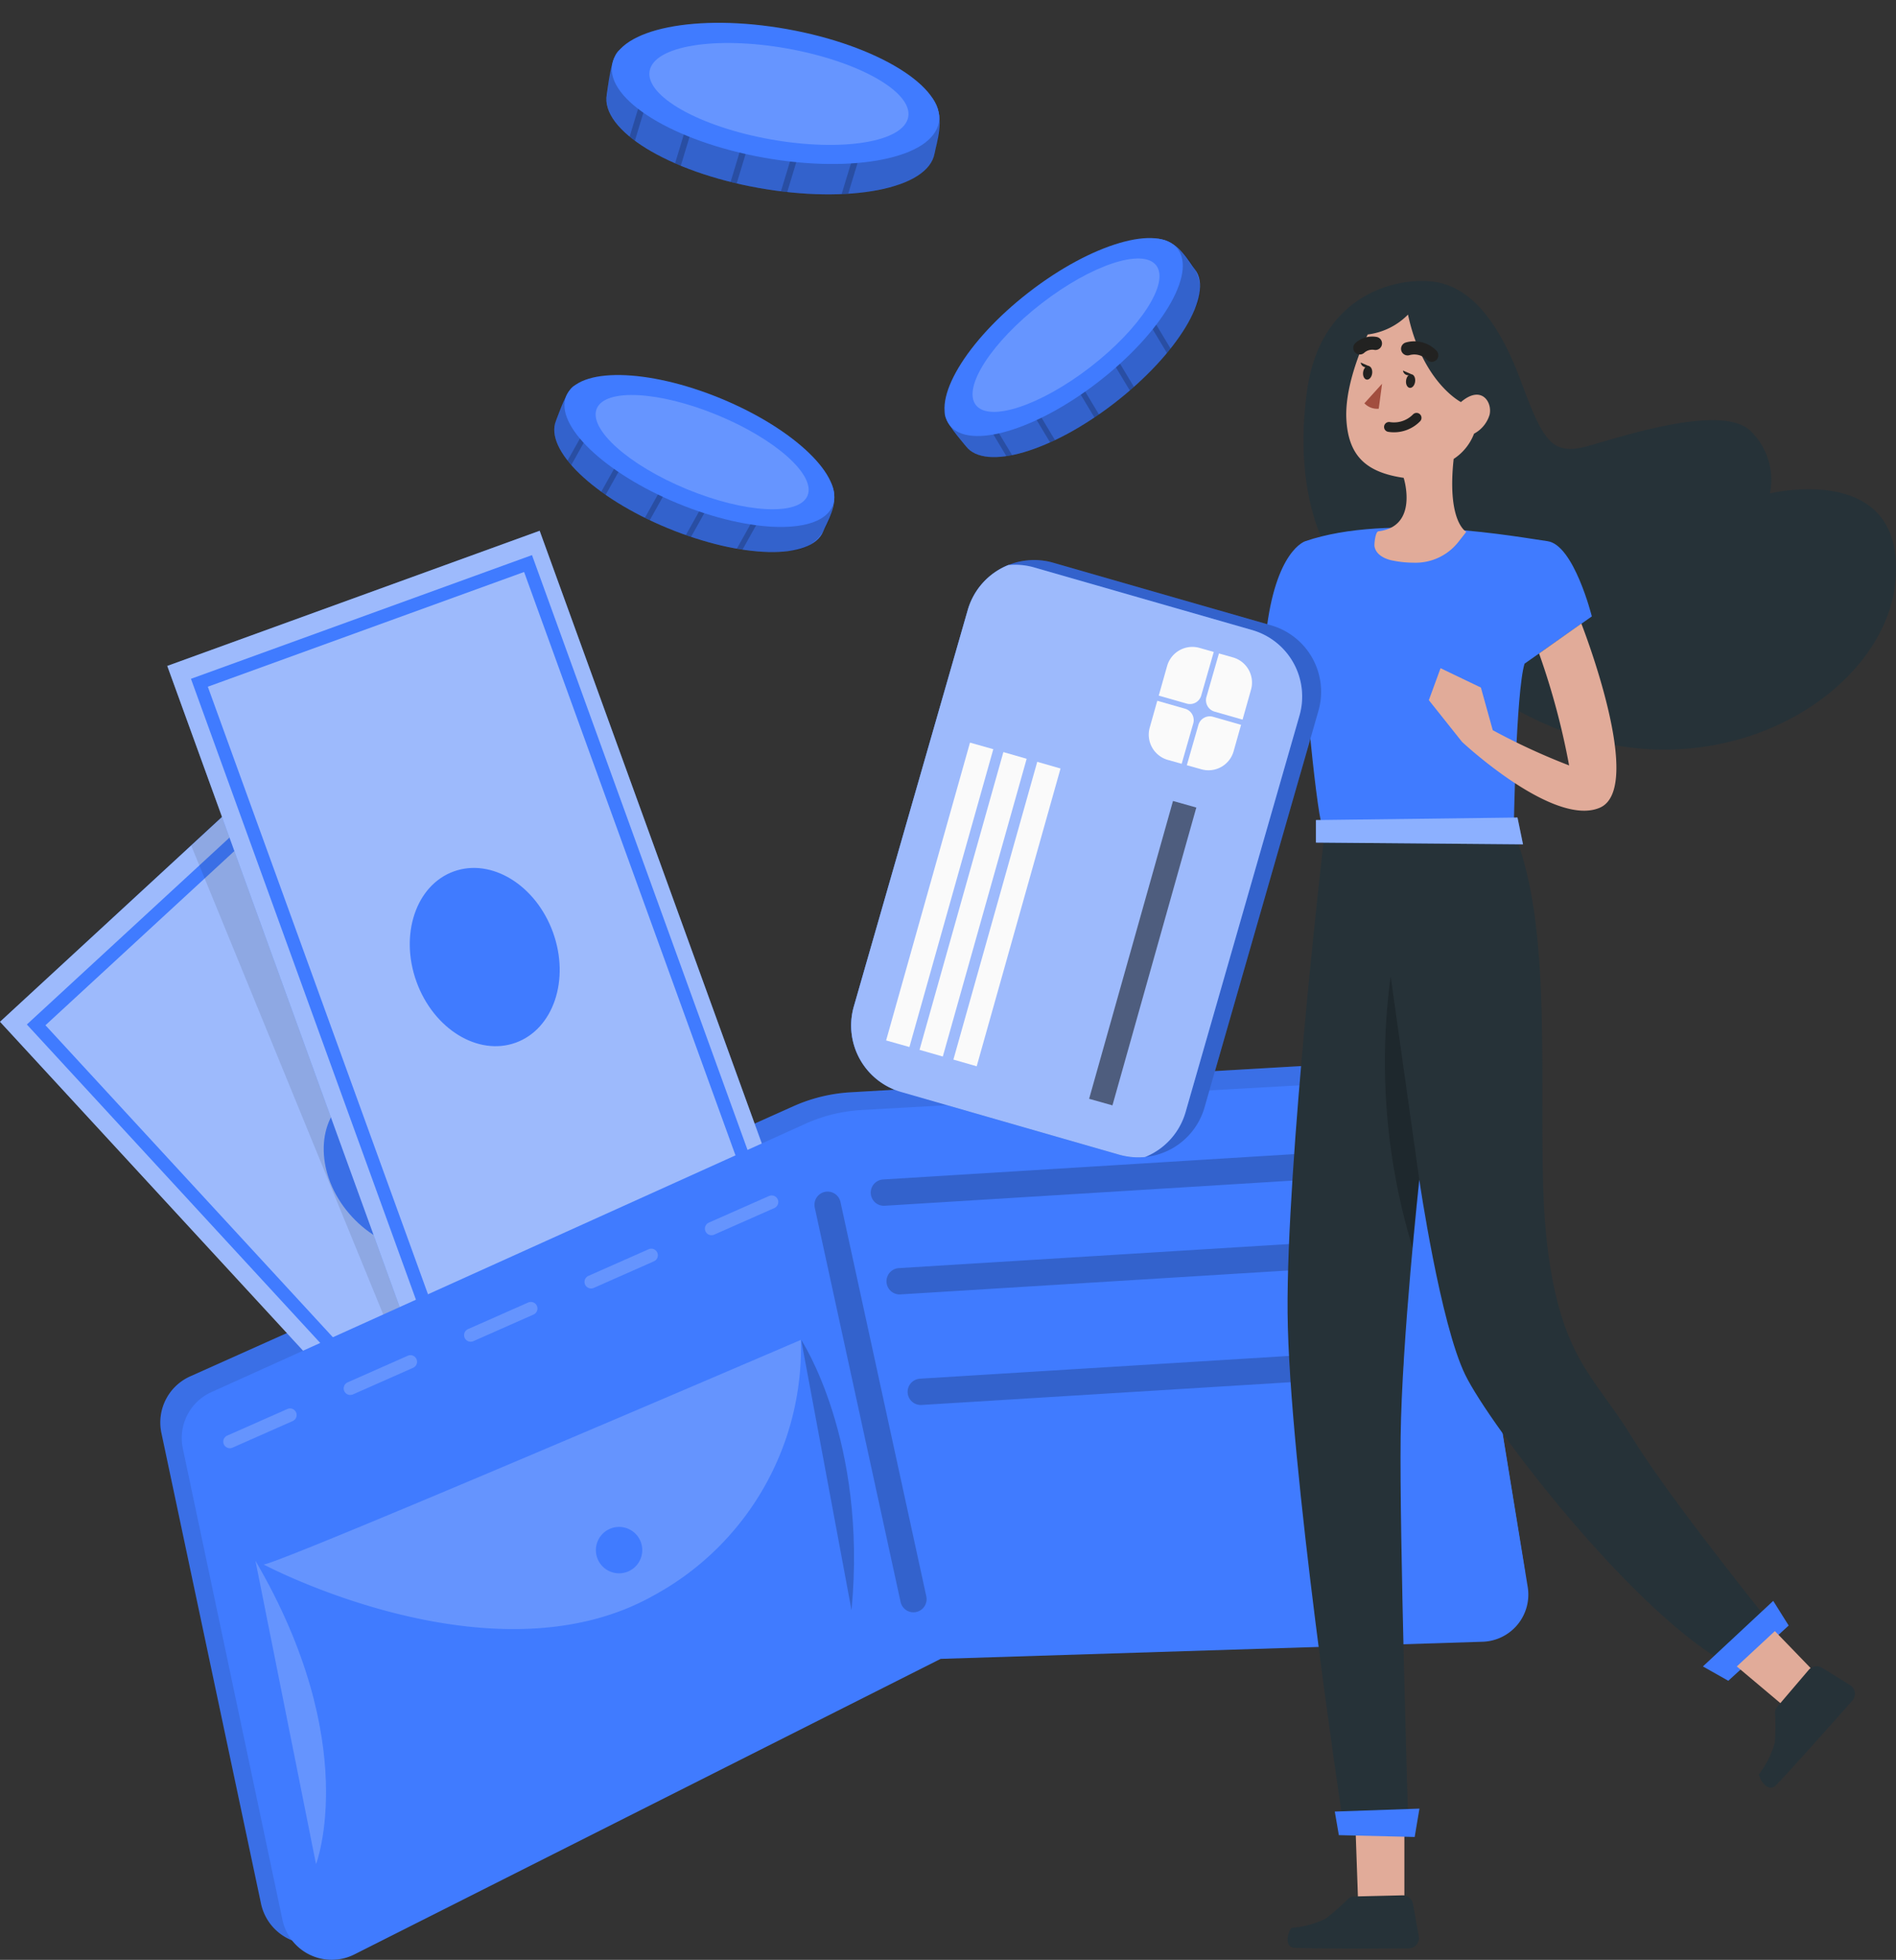 <svg xmlns="http://www.w3.org/2000/svg" width="144.018" height="148.787" viewBox="0 0 144.018 148.787">
  <rect x="0" y="0" width="144.018" height="148.787" fill="#333333" stroke="none"/>
  <g id="vector" transform="translate(0 0)">
    <g id="Coin" transform="translate(42.101 0)">
      <g id="Group_88" data-name="Group 88" transform="translate(0)">
        <g id="Group_75" data-name="Group 75" transform="translate(0 28.471)">
          <path id="Path_213" data-name="Path 213" d="M185.056,139.4c-.907,2.2-6.236,2.051-11.822-.253s-9.381-5.955-8.474-8.154c.21-.51.8-2.413,1.425-2.678,2.082-.878,6.041,1.1,10.333,2.87,3.995,1.648,8.56,2.707,9.269,4.877C186.217,137.378,185.314,138.774,185.056,139.4Z" transform="translate(-164.626 -127.527)" fill="#407bff"/>
          <path id="Path_214" data-name="Path 214" d="M185.79,136.1a4.62,4.62,0,0,1-.733,3.338,3.014,3.014,0,0,1-2.593,1.484c-.16.026-.327.042-.5.055a13.622,13.622,0,0,1-3.038-.159c-.144-.018-.286-.045-.432-.07a24.115,24.115,0,0,1-3.477-.894c-.131-.044-.263-.091-.395-.139-.458-.161-.924-.336-1.388-.529s-.912-.392-1.352-.6c-.127-.058-.251-.12-.373-.18a23.923,23.923,0,0,1-2.98-1.747c-.116-.078-.225-.159-.335-.235a13.553,13.553,0,0,1-2.269-2.026c-.1-.113-.194-.225-.283-.338-.882-1.117-1.229-2.18-.88-3.027.226-.548.721-2.412,1.422-2.68a4.868,4.868,0,0,1,2.654,0c.134.029.274.061.415.1a61.9,61.9,0,0,1,7.264,2.779c3.108,1.282,6.783,2.612,8.583,4.149a4.178,4.178,0,0,1,.309.287A3.694,3.694,0,0,1,185.79,136.1Z" transform="translate(-164.628 -127.569)" opacity="0.2"/>
          <g id="Group_70" data-name="Group 70" transform="translate(1.015 0.34)" opacity="0.2">
            <path id="Path_215" data-name="Path 215" d="M170.9,127.729l-.19.342-3.327,5.953c-.1-.114-.194-.225-.283-.338l3.2-5.711.247-.443Z" transform="translate(-167.104 -127.531)"/>
          </g>
          <g id="Group_71" data-name="Group 71" transform="translate(3.568 2.759)" opacity="0.2">
            <path id="Path_216" data-name="Path 216" d="M177.1,133.638l-3.428,6.132c-.116-.078-.225-.159-.335-.235l3.408-6.1Z" transform="translate(-173.334 -133.435)"/>
          </g>
          <g id="Group_72" data-name="Group 72" transform="translate(9.995 6.283)" opacity="0.2">
            <path id="Path_217" data-name="Path 217" d="M192.664,142.238l-3.246,5.805c-.131-.044-.263-.091-.395-.138l3.282-5.869Z" transform="translate(-189.023 -142.036)"/>
          </g>
          <g id="Group_73" data-name="Group 73" transform="translate(6.883 4.645)" opacity="0.2">
            <path id="Path_218" data-name="Path 218" d="M185.247,138.241l-3.449,6.173c-.127-.058-.251-.12-.373-.18l3.464-6.2Z" transform="translate(-181.425 -138.039)"/>
          </g>
          <g id="Group_74" data-name="Group 74" transform="translate(13.867 7.405)" opacity="0.2">
            <path id="Path_219" data-name="Path 219" d="M202.065,144.977l-3.16,5.648c-.144-.018-.286-.045-.432-.07l3.233-5.779Z" transform="translate(-198.473 -144.775)"/>
          </g>
          <path id="Path_220" data-name="Path 220" d="M186.877,136.641c-.907,2.2-6.171,2.113-11.758-.192s-9.381-5.955-8.474-8.153,6.171-2.113,11.758.192S187.783,134.442,186.877,136.641Z" transform="translate(-165.739 -126.701)" fill="#407bff"/>
          <path id="Path_221" data-name="Path 221" d="M188.393,138.042c-.641,1.554-4.744,1.334-9.166-.489s-7.486-4.562-6.845-6.115,4.744-1.334,9.166.49S189.034,136.488,188.393,138.042Z" transform="translate(-169.154 -128.886)" fill="#fff" opacity="0.2"/>
        </g>
        <g id="Group_81" data-name="Group 81" transform="translate(27.401 15.478)">
          <path id="Path_222" data-name="Path 222" d="M256.028,103.776c1.456,1.88-1.322,6.43-6.1,10.13s-9.832,5.176-11.288,3.3c-.338-.436-1.7-1.891-1.615-2.568.274-2.243,3.959-4.694,7.629-7.537,3.416-2.646,6.606-6.08,8.841-5.615C254.851,101.764,255.613,103.241,256.028,103.776Z" transform="translate(-234.763 -98.796)" fill="#407bff"/>
          <path id="Path_223" data-name="Path 223" d="M253.488,101.539a4.619,4.619,0,0,1,2.532,2.3,3.014,3.014,0,0,1,0,2.988c-.057.152-.126.3-.2.461a13.645,13.645,0,0,1-1.649,2.557c-.087.116-.181.226-.276.34a24.069,24.069,0,0,1-2.506,2.571c-.1.092-.209.183-.316.273-.367.317-.751.635-1.15.941s-.794.6-1.194.873c-.113.081-.229.157-.342.234a23.936,23.936,0,0,1-3,1.716c-.126.061-.25.115-.371.174a13.584,13.584,0,0,1-2.886.961c-.149.032-.292.057-.435.077-1.408.21-2.5-.018-3.064-.741-.363-.469-1.734-1.825-1.617-2.567a4.864,4.864,0,0,1,1.316-2.3c.093-.1.19-.208.291-.312a61.991,61.991,0,0,1,6.023-4.92c2.659-2.058,5.64-4.585,7.869-5.381a4.162,4.162,0,0,1,.4-.126A3.717,3.717,0,0,1,253.488,101.539Z" transform="translate(-234.755 -98.855)" opacity="0.2"/>
          <g id="Group_76" data-name="Group 76" transform="translate(3.315 12.888)" opacity="0.2">
            <path id="Path_224" data-name="Path 224" d="M239.949,126.445l.2.335,3.509,5.847c-.149.032-.292.057-.435.077l-3.365-5.612-.261-.435Z" transform="translate(-239.6 -126.445)"/>
          </g>
          <g id="Group_77" data-name="Group 77" transform="translate(6.666 11.912)" opacity="0.2">
            <path id="Path_225" data-name="Path 225" d="M248.132,124.061l3.614,6.024c-.126.061-.25.115-.371.174l-3.6-5.991Z" transform="translate(-247.779 -124.061)"/>
          </g>
          <g id="Group_78" data-name="Group 78" transform="translate(12.857 8.194)" opacity="0.2">
            <path id="Path_226" data-name="Path 226" d="M263.244,114.987l3.421,5.7c-.1.092-.209.183-.316.273L262.89,115.2Z" transform="translate(-262.89 -114.987)"/>
          </g>
          <g id="Group_79" data-name="Group 79" transform="translate(9.979 9.923)" opacity="0.2">
            <path id="Path_227" data-name="Path 227" d="M256.218,119.206l3.64,6.063c-.113.081-.229.157-.342.234l-3.652-6.086Z" transform="translate(-255.865 -119.206)"/>
          </g>
          <g id="Group_80" data-name="Group 80" transform="translate(15.732 5.436)" opacity="0.2">
            <path id="Path_228" data-name="Path 228" d="M270.261,108.255l3.328,5.55c-.087.116-.181.226-.276.34l-3.406-5.679Z" transform="translate(-269.907 -108.255)"/>
          </g>
          <ellipse id="Ellipse_31" data-name="Ellipse 31" cx="10.943" cy="4.306" rx="10.943" ry="4.306" transform="matrix(0.791, -0.612, 0.612, 0.791, 0, 13.4)" fill="#407bff"/>
          <ellipse id="Ellipse_32" data-name="Ellipse 32" cx="8.66" cy="3.043" rx="8.66" ry="3.043" transform="matrix(0.791, -0.612, 0.612, 0.791, 2.759, 12.862)" fill="#fff" opacity="0.2"/>
        </g>
        <g id="Group_87" data-name="Group 87" transform="translate(3.528)">
          <path id="Path_229" data-name="Path 229" d="M199.215,73.351c-.48,2.7-6.511,3.84-13.362,2.62s-12.017-4.394-11.537-7.09c.111-.625.3-2.91.945-3.363,2.126-1.5,7.066-.248,12.33.689,4.9.872,10.3.941,11.626,3.208C200.024,70.791,199.352,72.583,199.215,73.351Z" transform="translate(-173.855 -61.703)" fill="#407bff"/>
          <path id="Path_230" data-name="Path 230" d="M199.221,69.47c.805,1.858.168,2.97,0,3.936-.177,1-1.107,1.777-2.552,2.307-.173.069-.357.127-.548.185a15.718,15.718,0,0,1-3.457.568c-.166.016-.333.02-.5.028a27.794,27.794,0,0,1-4.132-.152c-.157-.017-.318-.038-.478-.059-.554-.068-1.122-.151-1.692-.254s-1.123-.217-1.668-.345c-.157-.034-.312-.074-.464-.11a27.585,27.585,0,0,1-3.781-1.233c-.15-.06-.292-.124-.435-.182a15.633,15.633,0,0,1-3.051-1.722c-.142-.1-.274-.206-.4-.311-1.267-1.04-1.919-2.15-1.735-3.189.12-.672.218-2.89.941-3.364a5.6,5.6,0,0,1,2.984-.657c.159,0,.324,0,.491.007a71.409,71.409,0,0,1,8.855,1.34c3.811.679,8.273,1.271,10.675,2.559a4.69,4.69,0,0,1,.418.247A4.247,4.247,0,0,1,199.221,69.47Z" transform="translate(-173.857 -61.758)" opacity="0.2"/>
          <g id="Group_82" data-name="Group 82" transform="translate(2.196 2.598)" opacity="0.2">
            <path id="Path_231" data-name="Path 231" d="M181.408,63.686l-.129.431L179,71.631c-.142-.1-.274-.206-.4-.311l2.191-7.21.17-.559Z" transform="translate(-178.597 -63.551)"/>
          </g>
          <g id="Group_83" data-name="Group 83" transform="translate(5.648 4.701)" opacity="0.2">
            <path id="Path_232" data-name="Path 232" d="M189.808,68.823l-2.35,7.741c-.15-.06-.292-.124-.435-.182l2.336-7.7Z" transform="translate(-187.023 -68.682)"/>
          </g>
          <g id="Group_84" data-name="Group 84" transform="translate(13.689 7.116)" opacity="0.2">
            <path id="Path_233" data-name="Path 233" d="M209.352,74.717l-2.225,7.329c-.157-.017-.318-.038-.478-.059l2.25-7.409Z" transform="translate(-206.649 -74.578)"/>
          </g>
          <g id="Group_85" data-name="Group 85" transform="translate(9.865 5.994)" opacity="0.2">
            <path id="Path_234" data-name="Path 234" d="M200.142,71.979l-2.363,7.792c-.157-.034-.312-.074-.464-.11l2.374-7.821Z" transform="translate(-197.315 -71.84)"/>
          </g>
          <g id="Group_86" data-name="Group 86" transform="translate(18.298 7.439)" opacity="0.2">
            <path id="Path_235" data-name="Path 235" d="M220.57,75.5l-2.166,7.13c-.166.016-.333.02-.5.028l2.216-7.3Z" transform="translate(-217.9 -75.366)"/>
          </g>
          <ellipse id="Ellipse_33" data-name="Ellipse 33" cx="4.959" cy="12.601" rx="4.959" ry="12.601" transform="translate(0 9.765) rotate(-79.908)" fill="#407bff"/>
          <ellipse id="Ellipse_34" data-name="Ellipse 34" cx="3.504" cy="9.972" rx="3.504" ry="9.972" transform="matrix(0.175, -0.985, 0.985, 0.175, 3.102, 8.839)" fill="#fff" opacity="0.2"/>
        </g>
      </g>
    </g>
    <g id="Wallet" transform="translate(0 40.299)">
      <g id="Group_97" data-name="Group 97" transform="translate(0 0)">
        <g id="Group_89" data-name="Group 89" transform="translate(12.179 40.173)">
          <path id="Path_236" data-name="Path 236" d="M186.171,253.627l-42.162,2.453a12.344,12.344,0,0,0-4.328,1.057l-45.8,20.5a3.835,3.835,0,0,0-2.21,4.286l7.577,35.783a3.871,3.871,0,0,0,5.533,2.612l45.2-22.565,41.738-1.411a3.62,3.62,0,0,0,3.481-4.17L189.619,257.9C189.33,256.135,187.988,253.573,186.171,253.627Z" transform="translate(-91.593 -253.626)" fill="#407bff"/>
          <path id="Path_237" data-name="Path 237" d="M186.171,253.627l-42.162,2.453a12.344,12.344,0,0,0-4.328,1.057l-45.8,20.5a3.835,3.835,0,0,0-2.21,4.286l7.577,35.783a3.871,3.871,0,0,0,5.533,2.612l45.2-22.565,41.738-1.411a3.62,3.62,0,0,0,3.481-4.17L189.619,257.9C189.33,256.135,187.988,253.573,186.171,253.627Z" transform="translate(-91.593 -253.626)" opacity="0.1"/>
        </g>
        <g id="Group_94" data-name="Group 94">
          <g id="Group_91" data-name="Group 91" transform="translate(0 16.876)">
            <g id="Group_90" data-name="Group 90">
              <rect id="Rectangle_120" data-name="Rectangle 120" width="30.092" height="58.581" transform="matrix(0.735, -0.678, 0.678, 0.735, 0, 20.396)" fill="#407bff"/>
              <path id="Path_238" data-name="Path 238" d="M123.7,239.838,101.57,260.231l-39.7-43.072,14.52-13.385L84,196.762l1.268,1.375Z" transform="translate(-61.868 -196.762)" fill="#fafafa" opacity="0.5"/>
            </g>
            <rect id="Rectangle_121" data-name="Rectangle 121" width="26.554" height="54.799" transform="translate(2.746 20.631) rotate(-42.668)" fill="none" stroke="#407bff" stroke-miterlimit="10" stroke-width="1"/>
            <ellipse id="Ellipse_35" data-name="Ellipse 35" cx="5.513" cy="6.914" rx="5.513" ry="6.914" transform="matrix(0.735, -0.678, 0.678, 0.735, 22.045, 30.113)" fill="#407bff"/>
          </g>
          <path id="Path_239" data-name="Path 239" d="M122.255,242.752l-7.862,2.716L97.31,203.774l7.607-7.012,1.268,1.375Z" transform="translate(-82.788 -179.886)" opacity="0.1"/>
          <g id="Group_93" data-name="Group 93" transform="translate(12.705)">
            <g id="Group_92" data-name="Group 92" transform="translate(0)">
              <rect id="Rectangle_122" data-name="Rectangle 122" width="30.092" height="58.581" transform="matrix(0.94, -0.341, 0.341, 0.94, 0, 10.257)" fill="#407bff"/>
              <rect id="Rectangle_123" data-name="Rectangle 123" width="30.092" height="58.581" transform="matrix(0.94, -0.341, 0.341, 0.94, 0, 10.257)" fill="#fafafa" opacity="0.5"/>
            </g>
            <rect id="Rectangle_124" data-name="Rectangle 124" width="26.554" height="54.799" transform="translate(2.441 11.535) rotate(-19.928)" fill="none" stroke="#407bff" stroke-miterlimit="10" stroke-width="1"/>
            <ellipse id="Ellipse_36" data-name="Ellipse 36" cx="5.513" cy="6.914" rx="5.513" ry="6.914" transform="matrix(0.94, -0.341, 0.341, 0.94, 16.575, 27.74)" fill="#407bff"/>
          </g>
        </g>
        <path id="Path_240" data-name="Path 240" d="M188.788,257.178,147.2,259.521a12,12,0,0,0-4.267,1.045L97.814,280.937a3.825,3.825,0,0,0-2.169,4.278L103.212,321a3.826,3.826,0,0,0,5.464,2.625l44.532-22.437,41.169-1.3a3.583,3.583,0,0,0,3.423-4.16l-5.6-34.264C191.912,259.693,190.581,257.129,188.788,257.178Z" transform="translate(-81.757 -215.549)" fill="#407bff"/>
        <line id="Line_7" data-name="Line 7" y1="2.199" x2="35.679" transform="translate(67.139 48.043)" fill="none" stroke="#000" stroke-linecap="round" stroke-linejoin="round" stroke-width="2" opacity="0.2"/>
        <line id="Line_8" data-name="Line 8" x2="6.52" y2="29.941" transform="translate(62.864 51.164)" fill="none" stroke="#000" stroke-linecap="round" stroke-linejoin="round" stroke-width="2" opacity="0.2"/>
        <g id="Group_95" data-name="Group 95" transform="translate(19.405 61.423)">
          <path id="Path_241" data-name="Path 241" d="M109.23,346.429l4.6,23.032S117.35,360.321,109.23,346.429Z" transform="translate(-109.23 -329.658)" fill="#fafafa" opacity="0.2"/>
          <path id="Path_242" data-name="Path 242" d="M110.7,322.535c.157.42,40.828-17.042,40.828-17.042a21.4,21.4,0,0,1-11.21,19.418C128.081,331.776,110.7,322.535,110.7,322.535Z" transform="translate(-110.099 -305.493)" fill="#fafafa" opacity="0.2"/>
          <ellipse id="Ellipse_37" data-name="Ellipse 37" cx="1.762" cy="1.762" rx="1.762" ry="1.762" transform="translate(25.857 14.198)" fill="#407bff"/>
          <path id="Path_243" data-name="Path 243" d="M210.408,305.493s5.044,7.589,3.824,20.522" transform="translate(-168.956 -305.493)" opacity="0.2"/>
        </g>
        <line id="Line_9" data-name="Line 9" y1="18.906" x2="42.774" transform="translate(17.459 50.242)" fill="none" stroke="#fafafa" stroke-linecap="round" stroke-linejoin="round" stroke-width="1" stroke-dasharray="5 5" opacity="0.2"/>
        <g id="Group_96" data-name="Group 96" transform="translate(68.335 54.773)">
          <line id="Line_10" data-name="Line 10" y1="2.199" x2="35.679" transform="translate(0)" fill="none" stroke="#000" stroke-linecap="round" stroke-linejoin="round" stroke-width="2" opacity="0.2"/>
          <line id="Line_11" data-name="Line 11" y1="2.199" x2="35.679" transform="translate(1.606 8.394)" fill="none" stroke="#000" stroke-linecap="round" stroke-linejoin="round" stroke-width="2" opacity="0.2"/>
        </g>
      </g>
    </g>
    <g id="Character" transform="translate(82.504 21.33)">
      <g id="Group_99" data-name="Group 99" transform="translate(0 0)">
        <path id="Path_244" data-name="Path 244" d="M278.541,169.557s-.9,9.56-4.449,10.383a10.725,10.725,0,0,1-6.552-.654l-2.888-2.221-1.409,4.911s1.541,2.094,4.755.643c0,0,5.732,2.526,8.906,0s4.189-9.446,4.189-9.446Z" transform="translate(-263.243 -144.858)" fill="#b97964"/>
        <path id="Path_245" data-name="Path 245" d="M305.182,129.341s-2.478-4.224-1.352-11.882,7.546-8.616,10.024-8.053,4.505,2.936,6.195,7.466,2.309,5.712,5.124,4.924,10.306-3.266,12.389-1.07a5.182,5.182,0,0,1,1.408,4.674s10.418-2.534,9.517,6.758-15.937,17.964-30.241,8.785S305.182,129.341,305.182,129.341Z" transform="translate(-287.028 -109.272)" fill="#263238"/>
        <path id="Path_246" data-name="Path 246" d="M303.322,213.147s-2.831,24.35-2.737,35.77,4.153,38.318,4.153,38.318h5s-.66-21.518-.566-28.88,1.416-19.536,1.416-19.536,1.6,10.948,3.492,14.817,12.363,17.554,19.631,21.8l3.4-3.115s-7.55-9.344-10.382-13.968-5.379-5.946-6.418-14.534.755-22.368-2.265-30.673Z" transform="translate(-285.285 -170.59)" fill="#263238"/>
        <path id="Path_247" data-name="Path 247" d="M321.244,253.569l-2.175-15.433a48.409,48.409,0,0,0,1.666,20.607Z" transform="translate(-295.94 -185.341)" opacity="0.2"/>
        <path id="Path_248" data-name="Path 248" d="M313.228,396.847l.168,4.781,3.355.28.168-.447v-4.949Z" transform="translate(-292.749 -278.83)" fill="#e1ab99"/>
        <path id="Path_249" data-name="Path 249" d="M309.338,392.572l.308,1.79,5.76.14.363-2.153Z" transform="translate(-290.453 -276.372)" fill="#407bff"/>
        <path id="Path_250" data-name="Path 250" d="M377.588,358.832l5.341-4.977,1.174,1.873-4.586,4.194Z" transform="translate(-330.741 -253.65)" fill="#407bff"/>
        <path id="Path_251" data-name="Path 251" d="M383.867,362.136l3.523,2.964,2.265-2.656-2.894-2.992Z" transform="translate(-334.447 -256.953)" fill="#e1ab99"/>
        <path id="Path_252" data-name="Path 252" d="M392.755,366.08l2.131,1.313a.782.782,0,0,1,.176,1.185c-1.547,1.743-5.491,6.175-5.884,6.49-.489.391-1.076-.28-1.216-.895a6.928,6.928,0,0,0,1.216-2.433,17.265,17.265,0,0,0,.015-2.205.722.722,0,0,1,.174-.5l2.382-2.792A.783.783,0,0,1,392.755,366.08Z" transform="translate(-336.865 -260.798)" fill="#263238"/>
        <path id="Path_253" data-name="Path 253" d="M310.106,409.055l.443,2.463a.782.782,0,0,1-.766.921c-2.33.01-8.264.027-8.759-.055-.618-.1-.51-.989-.145-1.5a6.938,6.938,0,0,0,2.624-.716,17.286,17.286,0,0,0,1.653-1.46.723.723,0,0,1,.492-.207l3.669-.087A.783.783,0,0,1,310.106,409.055Z" transform="translate(-285.285 -285.854)" fill="#263238"/>
        <path id="Path_254" data-name="Path 254" d="M316.223,165.306l5.113-3.59s-1.36-5.44-3.372-5.712-12.021-2.175-18.385,0c0,0-2.284.653-2.992,7.071l2.72.87s.979,12.021,1.577,13.87h14.523S315.57,167.482,316.223,165.306Z" transform="translate(-282.926 -136.25)" fill="#407bff"/>
        <path id="Path_255" data-name="Path 255" d="M335.157,175.043a55.679,55.679,0,0,1,2.282,8.5,49.626,49.626,0,0,1-5.8-2.675l-.9-3.237-3.065-1.47-.889,2.427,2.524,3.17s6.934,6.489,10.452,5-1.392-13.983-1.392-13.983Z" transform="translate(-300.755 -146.763)" fill="#e1ab99"/>
        <path id="Path_256" data-name="Path 256" d="M313.1,117.007s-1.771,3.542-1.623,6.42,1.586,4.058,4.353,4.465c0,0,1.181,3.689-1.918,4.058-.236.028-.321.968-.3,1.118.081.6.674.926,1.21,1.066a8.111,8.111,0,0,0,1.776.2,4.127,4.127,0,0,0,3.3-1.47c.068-.075.688-.873.688-.873s-1.477-.733-.959-5.534a3.989,3.989,0,0,0,1.549-1.919,2.413,2.413,0,0,0,1.181-1.439c.221-.96-.627-2.288-2.177-.96,0,0-2.915-1.476-4.021-6.641A5.189,5.189,0,0,1,313.1,117.007Z" transform="translate(-291.713 -112.945)" fill="#e1ab99"/>
        <path id="Path_257" data-name="Path 257" d="M315.918,130.213l.252-1.894-1.342,1.484A1.332,1.332,0,0,0,315.918,130.213Z" transform="translate(-293.694 -120.515)" fill="#a24e3f"/>
        <path id="Path_258" data-name="Path 258" d="M319.39,135.329a2.394,2.394,0,0,0,2.093-.691" transform="translate(-296.387 -124.246)" fill="none" stroke="#222221" stroke-linecap="round" stroke-linejoin="round" stroke-width="0.75"/>
        <path id="Path_259" data-name="Path 259" d="M322.843,121.744a1.852,1.852,0,0,1,1.831.489" transform="translate(-298.425 -116.592)" fill="none" stroke="#222221" stroke-linecap="round" stroke-linejoin="round" stroke-width="1"/>
        <path id="Path_260" data-name="Path 260" d="M315.166,120.822a1.414,1.414,0,0,0-1.184.339" transform="translate(-293.194 -116.081)" fill="none" stroke="#222221" stroke-linecap="round" stroke-linejoin="round" stroke-width="1"/>
        <path id="Path_261" data-name="Path 261" d="M323.231,127.116c-.037.286-.221.5-.411.472s-.314-.276-.277-.562.221-.5.411-.472S323.268,126.831,323.231,127.116Z" transform="translate(-298.244 -119.473)" fill="#222221"/>
        <ellipse id="Ellipse_38" data-name="Ellipse 38" cx="0.521" cy="0.347" rx="0.521" ry="0.347" transform="translate(20.969 7.444) rotate(-82.595)" fill="#222221"/>
        <path id="Path_262" data-name="Path 262" d="M322.624,126.152l-.646-.281A.408.408,0,0,0,322.624,126.152Z" transform="translate(-297.914 -119.07)" fill="#222221"/>
        <path id="Path_263" data-name="Path 263" d="M314.791,124.673l-.646-.282A.409.409,0,0,0,314.791,124.673Z" transform="translate(-293.29 -118.197)" fill="#222221"/>
        <g id="Group_98" data-name="Group 98" transform="translate(17.453 40.734)">
          <path id="Path_264" data-name="Path 264" d="M305.843,208.889V210.6l15.729.133-.419-2.035Z" transform="translate(-305.843 -208.696)" fill="#407bff"/>
          <path id="Path_265" data-name="Path 265" d="M305.843,208.889V210.6l15.729.133-.419-2.035Z" transform="translate(-305.843 -208.696)" fill="#fff" opacity="0.4"/>
        </g>
      </g>
    </g>
    <g id="Target" transform="translate(64.654 42.511)">
      <g id="Group_102" data-name="Group 102" transform="translate(0 0)">
        <g id="Group_101" data-name="Group 101">
          <g id="Group_100" data-name="Group 100">
            <path id="Path_266" data-name="Path 266" d="M255.169,172.424l-8.65,30.1a5.236,5.236,0,0,1-6.49,3.594l-16.555-4.757a5.25,5.25,0,0,1-3.594-6.49l8.653-30.1a5.248,5.248,0,0,1,6.491-3.59l16.553,4.753A5.249,5.249,0,0,1,255.169,172.424Z" transform="translate(-219.676 -160.97)" fill="#407bff"/>
            <path id="Path_267" data-name="Path 267" d="M255.169,172.424l-8.65,30.1a5.236,5.236,0,0,1-6.49,3.594l-16.555-4.757a5.25,5.25,0,0,1-3.594-6.49l8.653-30.1a5.248,5.248,0,0,1,6.491-3.59l16.553,4.753A5.249,5.249,0,0,1,255.169,172.424Z" transform="translate(-219.676 -160.97)" opacity="0.2"/>
          </g>
          <path id="Path_268" data-name="Path 268" d="M253.729,173.3l-8.65,30.1A5.236,5.236,0,0,1,242,206.814a5.3,5.3,0,0,1-1.974-.18l-16.555-4.757a5.25,5.25,0,0,1-3.594-6.49l8.653-30.1a5.234,5.234,0,0,1,3.078-3.412,5.288,5.288,0,0,1,1.974.18l16.553,4.753A5.249,5.249,0,0,1,253.729,173.3Z" transform="translate(-219.676 -161.486)" fill="#407bff"/>
          <path id="Path_269" data-name="Path 269" d="M253.729,173.3l-8.65,30.1A5.236,5.236,0,0,1,242,206.814a5.3,5.3,0,0,1-1.974-.18l-16.555-4.757a5.25,5.25,0,0,1-3.594-6.49l8.653-30.1a5.234,5.234,0,0,1,3.078-3.412,5.288,5.288,0,0,1,1.974.18l16.553,4.753A5.249,5.249,0,0,1,253.729,173.3Z" transform="translate(-219.676 -161.486)" fill="#fafafa" opacity="0.5"/>
        </g>
        <rect id="Rectangle_125" data-name="Rectangle 125" width="1.84" height="23.491" transform="translate(9.025 13.867) rotate(15.737)" fill="#fafafa"/>
        <path id="Path_270" data-name="Path 270" d="M234.118,219.683l-1.769-.508,6.369-22.605,1.769.508Z" transform="translate(-227.157 -181.984)" fill="#fafafa"/>
        <path id="Path_271" data-name="Path 271" d="M240.4,221.489l-1.769-.508L245,198.375l1.769.508Z" transform="translate(-230.866 -183.05)" fill="#fafafa"/>
        <rect id="Rectangle_126" data-name="Rectangle 126" width="1.84" height="23.491" transform="translate(24.446 18.297) rotate(15.737)" opacity="0.5"/>
        <path id="Path_272" data-name="Path 272" d="M278.23,188.777l-.881,3.069-1.049-.295a1.993,1.993,0,0,1-1.377-2.454l.574-2.036,2.118.606A.9.9,0,0,1,278.23,188.777Z" transform="translate(-252.245 -176.371)" fill="#fafafa"/>
        <path id="Path_273" data-name="Path 273" d="M278.818,181.382l-2.118-.606.635-2.245a1.992,1.992,0,0,1,2.454-1.377l1.09.307-.951,3.306A.891.891,0,0,1,278.818,181.382Z" transform="translate(-253.337 -170.479)" fill="#fafafa"/>
        <path id="Path_274" data-name="Path 274" d="M283.9,189.98l2.13.61-.565,2a1.984,1.984,0,0,1-2.45,1.377l-1.106-.311.881-3.065A.9.9,0,0,1,283.9,189.98Z" transform="translate(-256.413 -178.074)" fill="#fafafa"/>
        <path id="Path_275" data-name="Path 275" d="M288.879,181.039l-.643,2.278-2.13-.61a.9.9,0,0,1-.615-1.11l.951-3.306,1.061.3A1.987,1.987,0,0,1,288.879,181.039Z" transform="translate(-258.506 -171.194)" fill="#fafafa"/>
      </g>
    </g>
  </g>
</svg>
